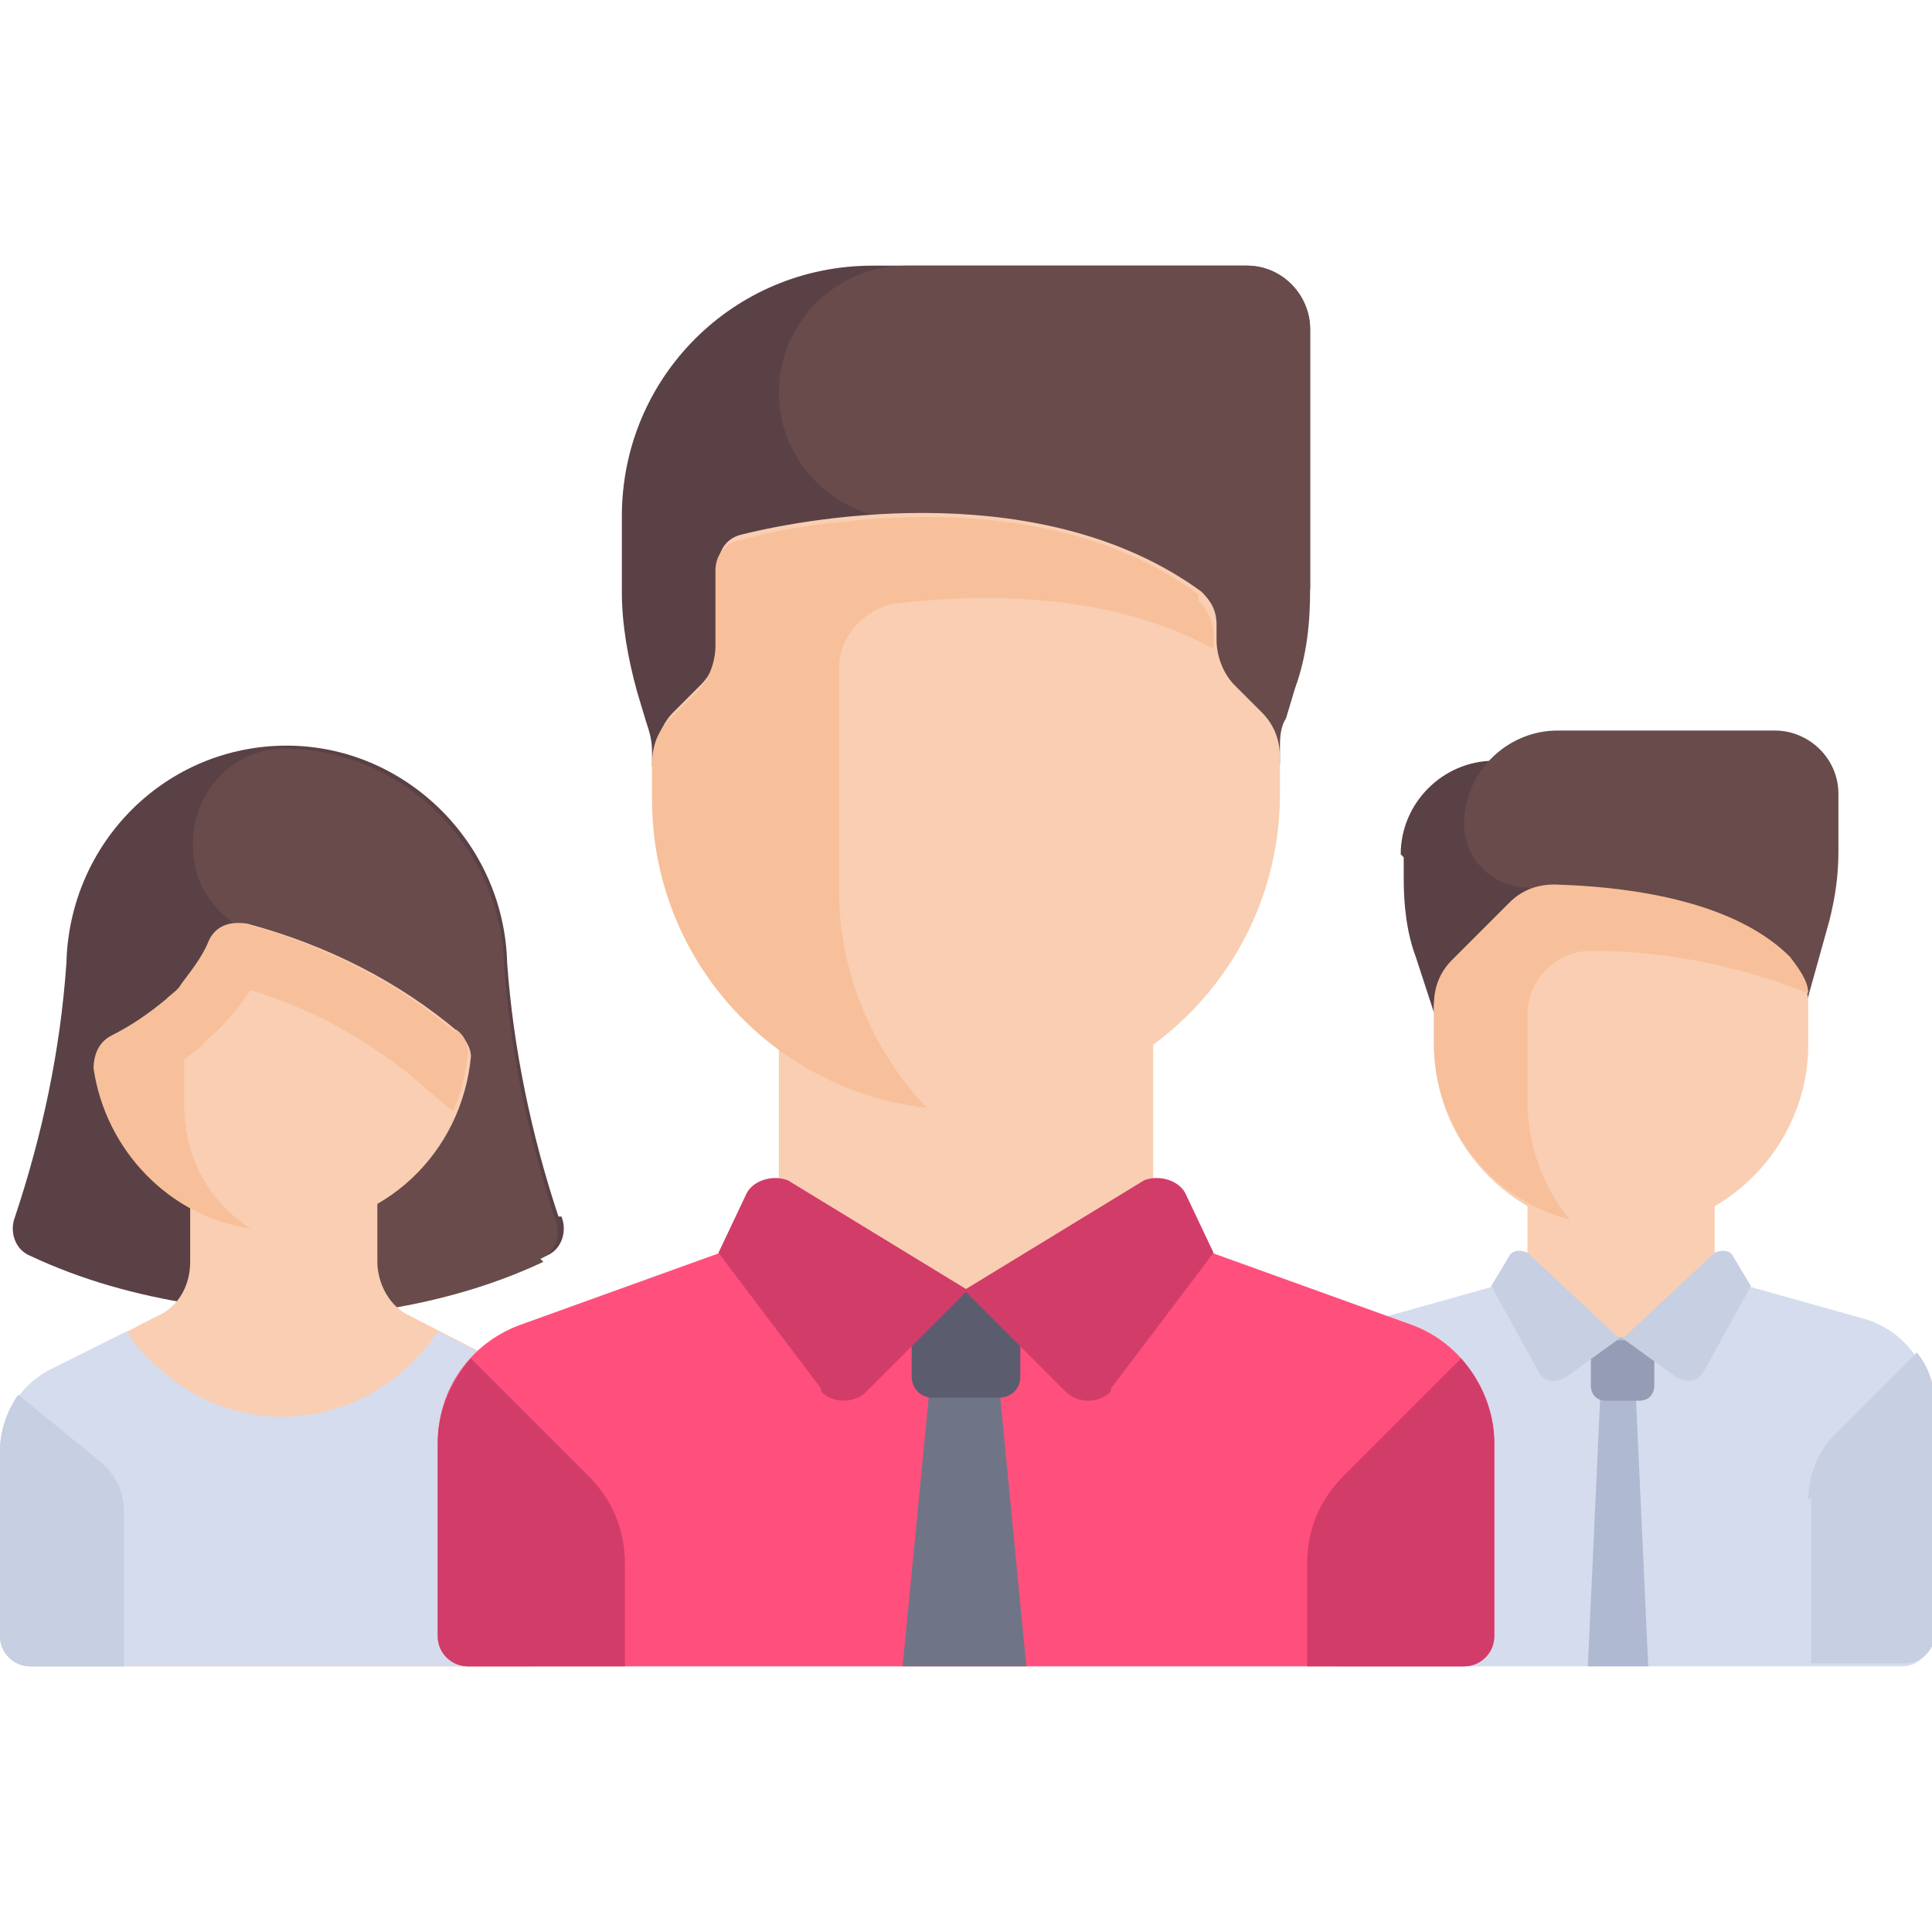 <?xml version="1.0" encoding="UTF-8"?>
<svg id="Layer_1" data-name="Layer 1" xmlns="http://www.w3.org/2000/svg" version="1.1" viewBox="0 0 64 64">
  <defs>
    <style>
      .cls-1 {
        fill: #959cb5;
      }

      .cls-1, .cls-2, .cls-3, .cls-4, .cls-5, .cls-6, .cls-7, .cls-8, .cls-9, .cls-10, .cls-11, .cls-12 {
        stroke-width: 0px;
      }

      .cls-2 {
        fill: #f7c09a;
      }

      .cls-3 {
        fill: #694b4b;
      }

      .cls-4 {
        fill: #5b5d6e;
      }

      .cls-5 {
        fill: #c7cfe2;
      }

      .cls-6 {
        fill: #5a4146;
      }

      .cls-7 {
        fill: #d5dced;
      }

      .cls-8 {
        fill: #afb9d2;
      }

      .cls-9 {
        fill: #ff507d;
      }

      .cls-10 {
        fill: #f9ceb2;
      }

      .cls-11 {
        fill: #707487;
      }

      .cls-12 {
        fill: #d23c69;
      }
    </style>
  </defs>
  <g id="team">
    <path id="Path_35" data-name="Path 35" class="cls-6" d="M46.5,28.4v.7c0,.9.1,1.8.4,2.6l1.6,4.9h3.1v-11.4h-2.1c-1.7,0-3.1,1.4-3.1,3.1Z"/>
    <path id="Path_36" data-name="Path 36" class="cls-3" d="M60.6,30.5l-1.7,6.1-8.3-7.2c-1.1,0-2.1-.9-2.1-2.1h0c0-1.7,1.4-3.1,3.1-3.1h7.2c1.1,0,2.1.9,2.1,2.1h0v1.9c0,.8-.1,1.5-.3,2.3Z"/>
    <rect id="Rectangle_16" data-name="Rectangle 16" class="cls-10" x="50.6" y="39.7" width="6.2" height="4.6"/>
    <path id="Path_38" data-name="Path 38" class="cls-7" d="M61.8,43.7l-5-1.4-3.1,2.1-3.1-2.1-5,1.4c-1.3.4-2.2,1.6-2.2,3v7.5c0,.6.5,1,1,1h18.6c.6,0,1-.5,1-1h0v-7.5c0-1.4-.9-2.6-2.2-3Z"/>
    <path id="Path_39" data-name="Path 39" class="cls-8" d="M54.7,55.2h-2.1l.5-10.9h1l.5,10.9Z"/>
    <path id="Path_40" data-name="Path 40" class="cls-10" d="M53.7,40.8h0c-3.4,0-6.2-2.8-6.2-6.2h0v-1.2c0-.5.2-1.1.6-1.5l1.9-1.9c.4-.4.9-.6,1.5-.6,3.3.1,6.2.8,7.8,2.4.4.4.6.9.6,1.5v1.3c0,3.4-2.8,6.2-6.2,6.2h0Z"/>
    <path id="Path_41" data-name="Path 41" class="cls-2" d="M50.6,33.6c0-1.1.9-2.1,2.1-2.1,0,0,0,0,.1,0,2.4,0,4.8.5,7.1,1.4,0-.4-.3-.8-.6-1.2-1.6-1.6-4.5-2.3-7.8-2.4h0c-.6,0-1.1.2-1.5.6l-1.9,1.9c-.4.4-.6.9-.6,1.5v1.2c0,2.8,1.8,5.2,4.5,5.9-.9-1.1-1.4-2.5-1.4-3.9v-3Z"/>
    <path id="Path_42" data-name="Path 42" class="cls-5" d="M59.9,49.7c0-.8.3-1.6.9-2.2l2.7-2.7c.4.5.6,1.1.6,1.8v7.5c0,.6-.5,1-1,1h-3.1v-5.5Z"/>
    <path id="Path_43" data-name="Path 43" class="cls-1" d="M54.2,46.4h-1c-.3,0-.5-.2-.5-.5v-1.5h2.1v1.5c0,.3-.2.5-.5.5h0Z"/>
    <g id="Group_17" data-name="Group 17">
      <path id="Path_44" data-name="Path 44" class="cls-5" d="M53.7,44.3l-1.8,1.3c-.3.2-.7.2-.9-.1,0,0,0,0,0,0l-1.6-2.9.6-1c.1-.2.4-.2.6-.1,0,0,0,0,0,0l3,2.8Z"/>
      <path id="Path_45" data-name="Path 45" class="cls-5" d="M53.7,44.3l1.8,1.3c.3.2.7.2.9-.1,0,0,0,0,0,0l1.6-2.9-.6-1c-.1-.2-.4-.2-.6-.1,0,0,0,0,0,0l-3,2.8Z"/>
    </g>
    <path id="Path_46" data-name="Path 46" class="cls-6" d="M18.5,40.3c-.9-2.7-1.5-5.6-1.7-8.4-.1-4-3.4-7.2-7.3-7.2-4,0-7.2,3.2-7.3,7.2-.2,2.9-.8,5.7-1.7,8.4-.2.5,0,1.1.5,1.3,1.7.8,3.5,1.3,5.4,1.6h6.3c1.9-.3,3.7-.8,5.4-1.6.5-.2.7-.8.5-1.3Z"/>
    <path id="Path_47" data-name="Path 47" class="cls-3" d="M17.9,41.7c.5-.2.7-.8.5-1.3-.9-2.7-1.5-5.6-1.7-8.4-.1-4-3.4-7.2-7.3-7.2h0c-1.7,0-3.1,1.5-3,3.3,0,1.1.6,2,1.5,2.6,0,0,.2,0,.3.1l2.3,12.6h2.1c1.9-.3,3.7-.8,5.4-1.6Z"/>
    <path id="Path_48" data-name="Path 48" class="cls-10" d="M16.9,45.3l-3.3-1.7c-.7-.3-1.1-1.1-1.1-1.8v-3.1h-6.2v3.1c0,.8-.4,1.5-1.1,1.8l-3.3,1.7C.7,45.8,0,46.9,0,48.1v6.1c0,.6.5,1,1,1h16.5c.6,0,1-.5,1-1h0v-6.1c0-1.2-.7-2.2-1.7-2.8Z"/>
    <path id="Path_50" data-name="Path 50" class="cls-7" d="M16.9,45.3l-2.4-1.2c-1.9,2.9-5.7,3.7-8.5,1.8-.7-.5-1.4-1.1-1.8-1.8l-2.4,1.2C.7,45.8,0,46.9,0,48.1v6.1c0,.6.5,1,1,1h16.5c.6,0,1-.5,1-1h0v-6.1c0-1.2-.7-2.2-1.7-2.8Z"/>
    <path id="Path_51" data-name="Path 51" class="cls-10" d="M9.3,40.8h0c-3.1,0-5.7-2.3-6.1-5.4,0-.4.2-.9.6-1.1.7-.3,1.3-.7,1.8-1.2.6-.5,1.1-1.2,1.4-1.9.2-.4.7-.7,1.2-.6,2.6.7,5,1.9,7,3.6.2.2.4.5.4.8-.3,3.2-2.9,5.7-6.2,5.7Z"/>
    <path id="Path_52" data-name="Path 52" class="cls-2" d="M15.1,34.2c-2-1.7-4.4-2.9-7-3.6-.5-.1-1,.1-1.2.6-.2.5-.6,1-.9,1.4h0c-.1.2-.3.3-.5.5-.6.5-1.2.9-1.8,1.2-.4.2-.6.6-.6,1.1.4,2.7,2.5,4.9,5.2,5.3-1.4-.9-2.2-2.4-2.2-4.1v-1.5c.2-.2.5-.3.7-.6.6-.5,1.1-1.1,1.5-1.7,2,.6,3.8,1.6,5.4,2.9.2.2.7.6,1.3,1.1.3-.6.4-1.2.5-1.9,0-.3-.1-.6-.4-.8Z"/>
    <path id="Path_53" data-name="Path 53" class="cls-5" d="M.6,46.2C.2,46.8,0,47.4,0,48.1v6.1c0,.6.5,1,1,1h3.1v-5.2c0-.6-.3-1.2-.8-1.6l-2.7-2.2Z"/>
    <path id="Path_54" data-name="Path 54" class="cls-9" d="M46.8,43.9l-8.6-3.1-6.2,2.1-6.2-2.1-8.6,3.1c-1.6.6-2.7,2.1-2.7,3.9v6.4c0,.6.5,1,1,1h33c.6,0,1-.5,1-1h0v-6.4c0-1.7-1.1-3.3-2.7-3.9Z"/>
    <path id="Path_55" data-name="Path 55" class="cls-11" d="M30.9,44.9l-1,10.3h4.1l-1-10.3h-2.2Z"/>
    <path id="Path_56" data-name="Path 56" class="cls-4" d="M33.1,46.3h-2.2c-.4,0-.7-.3-.7-.7v-2.8h3.6v2.8c0,.4-.3.7-.7.7Z"/>
    <path id="Path_57" data-name="Path 57" class="cls-12" d="M48.4,45c.7.8,1.1,1.8,1.1,2.8v6.4c0,.6-.5,1-1,1h-5.2v-3.4c0-1.1.4-2.1,1.2-2.9l3.9-3.9Z"/>
    <path id="Path_58" data-name="Path 58" class="cls-6" d="M43.4,19.5v-8.6c0-1.1-.9-2.1-2.1-2.1h-12.4c-4.6,0-8.3,3.7-8.3,8.3v2.5c0,1.1.2,2.2.5,3.3l.3,1c.1.3.2.6.2,1v.5h20.6v-.5c0-.3,0-.7.2-1l.3-1c.4-1.1.5-2.2.5-3.3Z"/>
    <path id="Path_59" data-name="Path 59" class="cls-3" d="M25.8,13c0,2.3,1.9,4.2,4.2,4.2h.6l.3,8.1h11.5v-.5c0-.3,0-.7.2-1l.3-1c.4-1.1.5-2.2.5-3.3v-8.6c0-1.1-.9-2.1-2.1-2.1h-11.3c-2.3,0-4.2,1.9-4.2,4.2h0Z"/>
    <rect id="Rectangle_17" data-name="Rectangle 17" class="cls-10" x="25.8" y="33.5" width="12.4" height="9.3"/>
    <g id="Group_18" data-name="Group 18">
      <path id="Path_61" data-name="Path 61" class="cls-12" d="M32,42.8l-3.3,3.3c-.4.4-1.1.4-1.5,0,0,0,0,0,0-.1l-3.4-4.5.9-1.9c.2-.5.9-.7,1.4-.5,0,0,0,0,0,0l5.9,3.6Z"/>
      <path id="Path_62" data-name="Path 62" class="cls-12" d="M32,42.8l3.3,3.3c.4.4,1.1.4,1.5,0,0,0,0,0,0-.1l3.4-4.5-.9-1.9c-.2-.5-.9-.7-1.4-.5,0,0,0,0,0,0l-5.9,3.6Z"/>
    </g>
    <path id="Path_63" data-name="Path 63" class="cls-10" d="M32,36.6h0c-5.7,0-10.3-4.6-10.3-10.3h0v-1.2c0-.5.2-1.1.6-1.5l.9-.9c.4-.4.6-.9.6-1.5v-2.5c0-.5.3-.9.8-1,2.4-.6,10-1.9,15.2,1.9.3.3.5.6.5,1.1v.5c0,.5.2,1.1.6,1.5l.9.9c.4.4.6.9.6,1.5v1.2c0,5.7-4.6,10.3-10.3,10.3h0Z"/>
    <path id="Path_64" data-name="Path 64" class="cls-2" d="M39.7,19.7c-3.6-2.7-8.5-2.8-11.9-2.4-1.1.1-2.2.3-3.3.6-.5.1-.8.5-.8,1v2.5c0,.5-.2,1.1-.6,1.5l-.9.9c-.4.4-.6.9-.6,1.5v1.2c0,5.2,3.9,9.6,9.1,10.2-1.8-1.9-2.9-4.5-2.9-7.1v-7.5c0-1,.8-1.9,1.8-2.1,2.5-.3,7-.5,10.6,1.5v-.5c0-.4-.2-.8-.5-1.1Z"/>
    <path id="Path_65" data-name="Path 65" class="cls-12" d="M15.6,45c-.7.8-1.1,1.8-1.1,2.8v6.4c0,.6.5,1,1,1h5.2v-3.4c0-1.1-.4-2.1-1.2-2.9l-3.9-3.9Z"/>
  </g>
</svg>